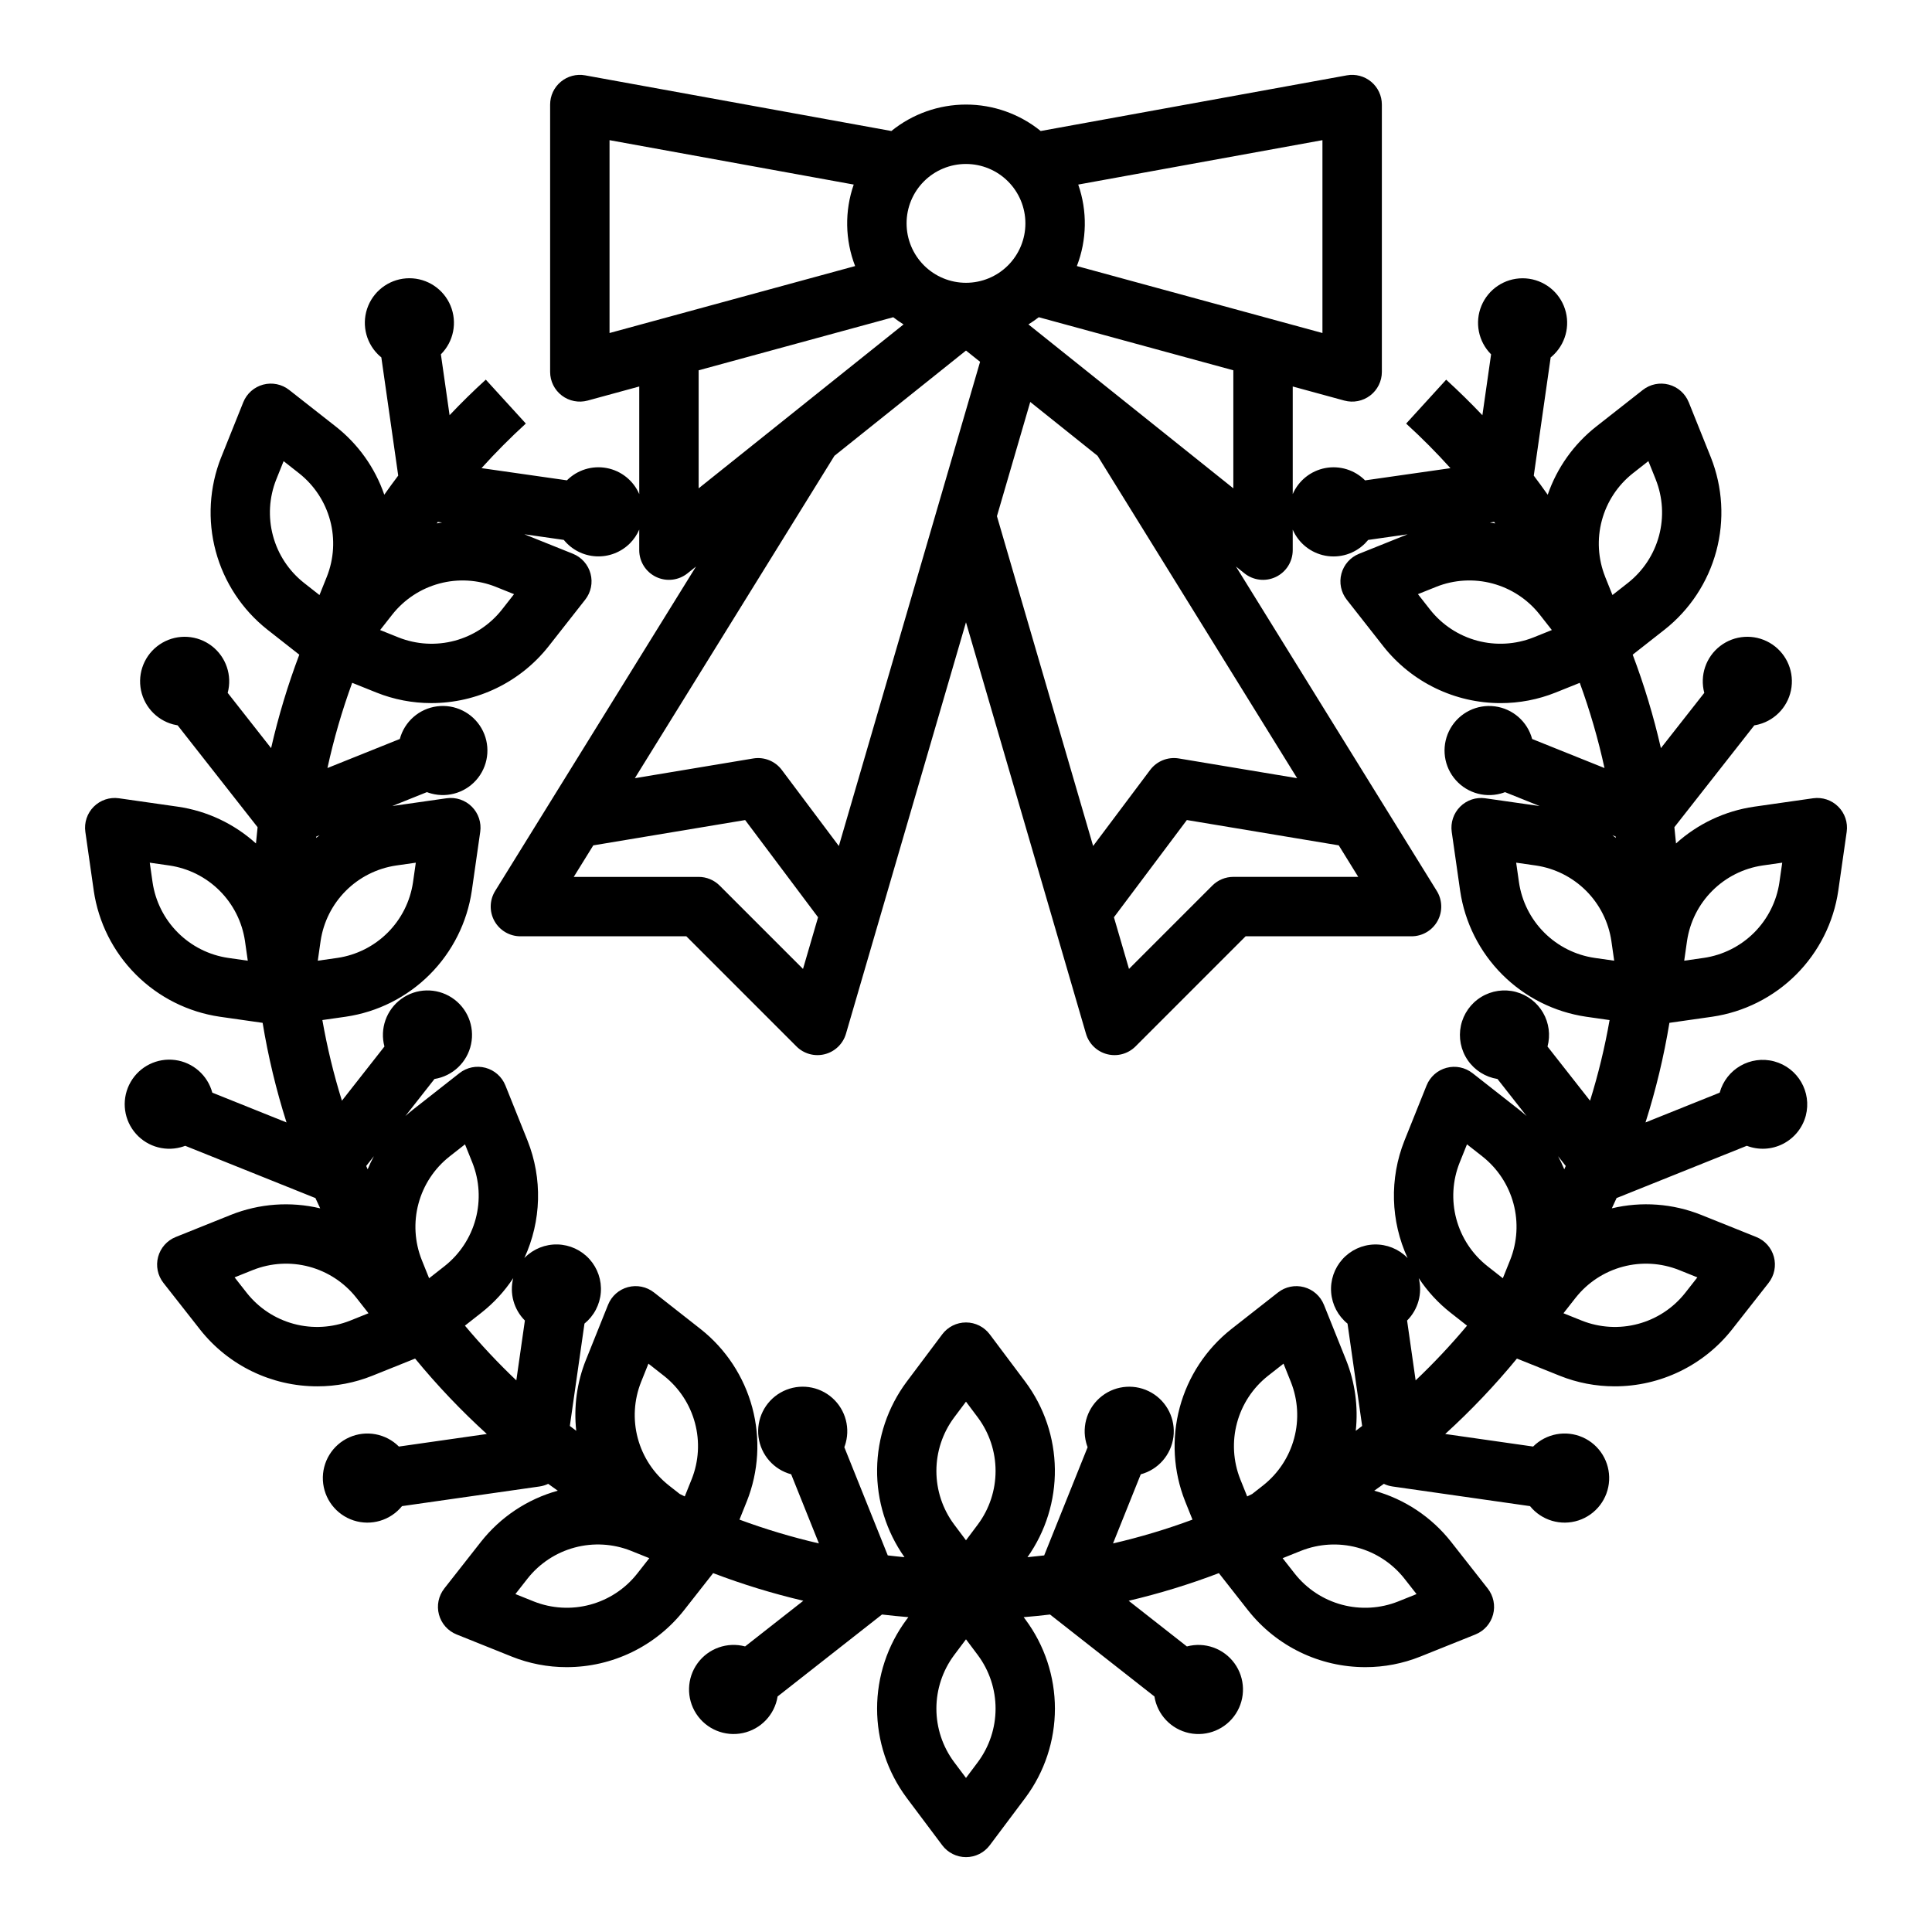 <?xml version="1.0" encoding="UTF-8"?>
<!-- Uploaded to: ICON Repo, www.iconrepo.com, Generator: ICON Repo Mixer Tools -->
<svg fill="#000000" width="800px" height="800px" version="1.1" viewBox="144 144 512 512" xmlns="http://www.w3.org/2000/svg">
 <path d="m624.47 355.55-15.586 2.227c-7.723 1.117-14.938 4.512-20.723 9.746-0.133-1.438-0.277-2.875-0.434-4.309l21.188-26.996 0.004 0.004c0.402-0.066 0.805-0.148 1.199-0.254 4.613-1.238 8.027-5.133 8.648-9.867 0.625-4.734-1.668-9.379-5.805-11.766-4.133-2.387-9.301-2.047-13.09 0.859s-5.453 7.809-4.219 12.422l-11.5 14.648c-1.922-8.418-4.418-16.691-7.473-24.77l8.488-6.664v0.004c6.672-5.281 11.465-12.57 13.668-20.789s1.695-16.926-1.441-24.836l-5.863-14.613-0.004 0.004c-0.922-2.301-2.875-4.031-5.266-4.672-2.394-0.641-4.949-0.121-6.898 1.41l-12.383 9.723c-5.918 4.66-10.371 10.926-12.824 18.051-1.207-1.707-2.43-3.398-3.691-5.066l4.477-31.324c0.316-0.258 0.621-0.531 0.91-0.82 3.379-3.379 4.387-8.457 2.562-12.867-1.828-4.414-6.137-7.289-10.91-7.289-4.777 0-9.082 2.875-10.91 7.289-1.828 4.41-0.816 9.488 2.559 12.867l-2.305 16.137c-3.078-3.242-6.277-6.383-9.598-9.418l-10.609 11.633c4.121 3.758 8.039 7.699 11.742 11.816l-22.633 3.234h0.008c-2.758-2.769-6.711-3.988-10.547-3.262-3.84 0.727-7.07 3.309-8.625 6.894v-28.512l13.672 3.731c2.367 0.645 4.902 0.152 6.852-1.34 1.949-1.488 3.094-3.801 3.094-6.254v-70.848c0-2.336-1.035-4.551-2.828-6.043-1.793-1.496-4.156-2.121-6.453-1.703l-81.129 14.75c-5.598-4.535-12.582-7.008-19.785-7.008-7.207 0-14.191 2.473-19.789 7.008l-81.152-14.75c-2.297-0.418-4.66 0.207-6.453 1.703-1.793 1.492-2.828 3.707-2.828 6.043v70.848c0 2.453 1.145 4.766 3.094 6.254 1.949 1.488 4.481 1.984 6.848 1.34l13.676-3.731v28.512c-1.555-3.586-4.781-6.172-8.621-6.898-3.836-0.73-7.789 0.488-10.547 3.254l-22.633-3.234c3.711-4.106 7.625-8.047 11.742-11.816l-10.609-11.633c-3.324 3.031-6.523 6.168-9.598 9.418l-2.305-16.137 0.004 0.004c3.379-3.379 4.387-8.457 2.559-12.871-1.824-4.41-6.133-7.289-10.906-7.289-4.777 0-9.082 2.879-10.91 7.289-1.828 4.414-0.816 9.492 2.559 12.871 0.289 0.289 0.598 0.562 0.914 0.82l4.473 31.32c-1.262 1.668-2.488 3.359-3.691 5.066-2.453-7.121-6.906-13.383-12.824-18.039l-12.383-9.723c-1.949-1.531-4.504-2.051-6.898-1.41-2.391 0.641-4.344 2.371-5.266 4.672l-5.863 14.613-0.004-0.004c-3.137 7.91-3.644 16.617-1.441 24.836s6.996 15.508 13.668 20.789l8.488 6.664v-0.004c-3.055 8.078-5.551 16.352-7.473 24.77l-11.504-14.648c1.238-4.613-0.43-9.516-4.215-12.422-3.789-2.906-8.957-3.246-13.094-0.859-4.137 2.387-6.426 7.031-5.805 11.766 0.625 4.734 4.039 8.629 8.648 9.867 0.398 0.105 0.797 0.188 1.203 0.254l21.188 26.996c-0.16 1.434-0.305 2.871-0.434 4.309v-0.004c-5.785-5.234-12.996-8.629-20.719-9.746l-15.586-2.227h-0.004c-2.453-0.352-4.926 0.473-6.68 2.227-1.75 1.754-2.574 4.227-2.223 6.68l2.227 15.586h-0.004c1.238 8.418 5.152 16.211 11.172 22.23 6.016 6.016 13.809 9.93 22.227 11.168l11.352 1.621h0.004c1.469 8.941 3.586 17.762 6.332 26.395l-19.668-7.894c-1.234-4.609-5.129-8.023-9.863-8.648-4.738-0.621-9.379 1.668-11.766 5.805-2.391 4.137-2.051 9.305 0.855 13.094 2.91 3.789 7.812 5.453 12.426 4.215 0.395-0.105 0.785-0.23 1.168-0.379l34.191 13.723c0.098 0.043 0.207 0.07 0.312 0.109 0.414 0.922 0.84 1.832 1.27 2.742h-0.004c-7.879-1.875-16.148-1.273-23.672 1.73l-14.605 5.863c-2.301 0.922-4.031 2.875-4.672 5.266-0.641 2.394-0.121 4.949 1.41 6.898l9.723 12.383v0.004c7.512 9.504 18.965 15.039 31.082 15.023 4.981 0.004 9.918-0.945 14.543-2.801l11.348-4.555c5.844 7.113 12.195 13.793 19.008 19.988l-23.301 3.328h-0.004c-3.453-3.453-8.684-4.422-13.148-2.438-4.465 1.988-7.246 6.523-6.992 11.406 0.258 4.879 3.492 9.098 8.141 10.613 4.648 1.512 9.746 0.004 12.824-3.793l36.473-5.211c0.785-0.117 1.551-0.352 2.266-0.695 0.844 0.613 1.691 1.219 2.543 1.816-8.055 2.234-15.184 6.981-20.359 13.543l-9.723 12.383 0.004 0.004c-1.531 1.949-2.055 4.504-1.41 6.898 0.641 2.391 2.371 4.344 4.668 5.266l14.609 5.863 0.004 0.004c4.621 1.852 9.559 2.805 14.539 2.801 12.113 0.012 23.566-5.523 31.082-15.027l7.762-9.887c7.793 2.969 15.777 5.414 23.898 7.32l-15.426 12.102c-4.723-1.262-9.734 0.512-12.609 4.465-2.871 3.953-3.012 9.27-0.352 13.371 2.66 4.102 7.574 6.137 12.355 5.121 4.781-1.012 8.445-4.867 9.211-9.695l27.668-21.719c2.316 0.273 4.644 0.508 6.988 0.699l-0.469 0.625c-5.078 6.824-7.82 15.105-7.82 23.617 0 8.508 2.742 16.789 7.82 23.613l9.445 12.594v0.004c1.488 1.98 3.82 3.148 6.301 3.148 2.477 0 4.809-1.168 6.297-3.148l9.445-12.598c5.078-6.824 7.82-15.105 7.82-23.613 0-8.512-2.742-16.793-7.82-23.617l-0.465-0.621c2.344-0.188 4.672-0.422 6.988-0.699l27.668 21.719c0.766 4.828 4.43 8.684 9.211 9.699 4.781 1.012 9.691-1.023 12.355-5.125 2.66-4.102 2.519-9.414-0.355-13.371-2.875-3.953-7.887-5.727-12.609-4.461l-15.426-12.102 0.004-0.004c8.117-1.906 16.102-4.356 23.895-7.324l7.762 9.891 0.004-0.004c7.512 9.504 18.965 15.043 31.082 15.027 4.981 0.004 9.914-0.949 14.539-2.801l14.609-5.863v-0.004c2.301-0.922 4.031-2.875 4.672-5.266 0.641-2.394 0.117-4.949-1.41-6.898l-9.723-12.383v-0.004c-5.172-6.562-12.305-11.309-20.359-13.539 0.852-0.598 1.703-1.203 2.547-1.82 0.715 0.344 1.477 0.578 2.262 0.695l36.473 5.211c3.078 3.797 8.18 5.305 12.828 3.793 4.648-1.516 7.883-5.734 8.137-10.613 0.254-4.883-2.523-9.418-6.988-11.406-4.469-1.984-9.695-1.016-13.152 2.438l-23.301-3.328c6.809-6.195 13.16-12.875 19.008-19.988l11.348 4.555h-0.004c4.625 1.855 9.559 2.805 14.543 2.801 12.113 0.016 23.566-5.523 31.082-15.023l9.723-12.383v-0.004c1.527-1.949 2.051-4.504 1.41-6.898-0.641-2.391-2.371-4.344-4.672-5.266l-14.609-5.863c-7.523-3.008-15.793-3.613-23.672-1.734 0.426-0.91 0.855-1.82 1.27-2.742 0.098-0.035 0.207-0.066 0.312-0.109l34.191-13.723h-0.004c3.121 1.199 6.609 1.016 9.586-0.504 2.981-1.52 5.18-4.234 6.043-7.465 1.645-6.285-2.094-12.715-8.367-14.398-6.273-1.68-12.727 2.023-14.445 8.285l-19.66 7.894c2.746-8.633 4.863-17.453 6.336-26.395l11.352-1.621c8.418-1.238 16.215-5.152 22.23-11.168s9.934-13.812 11.168-22.23l2.227-15.586c0.352-2.453-0.473-4.926-2.227-6.68-1.75-1.754-4.227-2.578-6.68-2.227zm-420 42.305c-5.051-0.742-9.727-3.094-13.336-6.703-3.609-3.609-5.961-8.285-6.703-13.336l-0.742-5.195 5.195 0.742c5.051 0.742 9.73 3.09 13.34 6.703 3.609 3.609 5.957 8.285 6.699 13.336l0.742 5.195zm335.49-115.54c0.098 0.133 0.195 0.262 0.289 0.395-0.473-0.086-0.949-0.16-1.426-0.227zm-15.316 17.188v-0.004c4.742-1.883 9.969-2.184 14.898-0.863 4.934 1.32 9.305 4.195 12.473 8.199l3.242 4.133-4.871 1.957c-4.742 1.879-9.969 2.184-14.898 0.863-4.934-1.32-9.305-4.195-12.477-8.199l-3.242-4.133zm-94.902-106.59 64.719-11.77v51.109l-65.082-17.746c2.68-6.93 2.809-14.582 0.363-21.594zm-10.457 35.156 51.562 14.062v31.281l-54.301-43.438c0.945-0.59 1.859-1.223 2.738-1.906zm37.117 116.93c-2.902-0.48-5.832 0.691-7.598 3.043l-15.113 20.152-25.492-87.402 8.828-30.273 17.836 14.27 52.895 85.441zm42.379 23.027 5.168 8.355h-33.102c-2.09 0-4.09 0.828-5.566 2.305l-22.086 22.086-3.992-13.684 19.328-25.77zm-98.781-180.57c4.176 0 8.18 1.66 11.133 4.613 2.949 2.953 4.609 6.957 4.609 11.133s-1.66 8.18-4.609 11.133c-2.953 2.953-6.957 4.609-11.133 4.609s-8.18-1.656-11.133-4.609c-2.953-2.953-4.613-6.957-4.613-11.133-0.008-4.18 1.648-8.188 4.602-11.145 2.957-2.953 6.965-4.609 11.145-4.602zm-48.809 160.59c-1.762-2.352-4.691-3.527-7.59-3.043l-31.359 5.227 52.895-85.441 34.863-27.891 3.731 2.984-37.426 128.32zm9.605 39.043-3.992 13.688-22.086-22.086c-1.477-1.477-3.481-2.305-5.57-2.305h-33.098l5.176-8.355 40.246-6.707zm19.922-159.02c0.875 0.684 1.789 1.316 2.731 1.906l-54.301 43.438v-31.281zm-75.184 4.184v-51.109l64.711 11.766c-2.438 7.016-2.305 14.668 0.371 21.598zm-45.5 50.062 1.129 0.16c-0.473 0.066-0.945 0.141-1.414 0.227 0.094-0.125 0.191-0.254 0.285-0.387zm-12.055 24.523c3.168-4.004 7.543-6.879 12.473-8.199 4.93-1.324 10.156-1.02 14.902 0.863l4.871 1.957-3.242 4.133c-3.168 4-7.543 6.879-12.473 8.199-4.934 1.32-10.156 1.016-14.902-0.867l-4.871-1.957zm-23.438-8.387c-4.004-3.168-6.879-7.539-8.199-12.473-1.324-4.93-1.02-10.156 0.863-14.898l1.957-4.871 4.129 3.242-0.004-0.004c4.004 3.168 6.879 7.543 8.203 12.473 1.32 4.93 1.016 10.156-0.867 14.902l-1.957 4.871zm3.281 67.242 0.867-0.348c-0.305 0.23-0.609 0.465-0.91 0.707 0.016-0.125 0.031-0.242 0.043-0.363zm0.395 32.906 0.742-5.195c0.742-5.051 3.09-9.727 6.699-13.34 3.609-3.609 8.289-5.957 13.34-6.699l5.195-0.742-0.742 5.195c-0.742 5.051-3.094 9.727-6.703 13.336s-8.285 5.961-13.336 6.703zm8.57 95.383c-4.746 1.883-9.973 2.184-14.902 0.863-4.93-1.32-9.305-4.195-12.473-8.199l-3.242-4.133 4.871-1.957v0.004c4.746-1.883 9.973-2.188 14.902-0.867 4.93 1.324 9.305 4.199 12.473 8.199l3.242 4.133zm4.652-40.102c-0.133-0.293-0.262-0.59-0.387-0.887l2.031-2.59c-0.605 1.129-1.156 2.285-1.645 3.469zm20.414 25.629-4.133 3.242-1.957-4.871c-1.883-4.746-2.184-9.973-0.863-14.902 1.32-4.934 4.195-9.305 8.199-12.473l4.133-3.242 1.957 4.871c1.883 4.746 2.184 9.973 0.863 14.902-1.32 4.93-4.195 9.305-8.199 12.473zm18.98 30.305c-4.812-4.57-9.359-9.414-13.621-14.504l4.359-3.422c3.285-2.582 6.137-5.68 8.438-9.168-1.02 4.027 0.152 8.293 3.09 11.234zm32 51.25c-3.168 4.004-7.543 6.879-12.473 8.199-4.93 1.32-10.156 1.02-14.902-0.863l-4.871-1.957 3.242-4.133c3.168-4.004 7.543-6.879 12.473-8.199 4.93-1.32 10.156-1.02 14.902 0.863l4.871 1.957zm14.473-25.07-1.836 4.574c-0.441-0.211-0.875-0.426-1.316-0.641l-2.934-2.301h0.004c-4.004-3.168-6.879-7.539-8.203-12.473-1.32-4.93-1.016-10.156 0.867-14.898l1.953-4.871 4.133 3.242v-0.004c4.004 3.168 6.879 7.543 8.199 12.473 1.324 4.93 1.02 10.156-0.863 14.898zm75.84 74.977-3.148 4.199-3.148-4.199c-3.051-4.098-4.695-9.066-4.695-14.168 0-5.106 1.645-10.074 4.695-14.172l3.148-4.199 3.148 4.199c3.047 4.098 4.691 9.066 4.691 14.172 0 5.102-1.645 10.07-4.691 14.168zm0-62.977-3.148 4.199-3.148-4.199c-3.051-4.094-4.695-9.062-4.695-14.168s1.645-10.074 4.695-14.172l3.148-4.199 3.148 4.199c3.047 4.098 4.691 9.066 4.691 14.172s-1.645 10.074-4.691 14.168zm75.621-10.367-2.934 2.301c-0.438 0.215-0.875 0.43-1.316 0.641l-1.836-4.57c-1.883-4.746-2.184-9.973-0.863-14.902 1.32-4.934 4.195-9.305 8.199-12.473l4.133-3.242 1.953 4.871c1.883 4.746 2.188 9.973 0.863 14.902-1.32 4.93-4.195 9.305-8.199 12.473zm37.391 24.688 3.242 4.133-4.871 1.957c-4.746 1.883-9.973 2.184-14.902 0.863-4.93-1.32-9.305-4.195-12.473-8.199l-3.242-4.133 4.871-1.957v0.004c4.746-1.883 9.973-2.188 14.902-0.867 4.93 1.32 9.305 4.195 12.473 8.199zm3-52.5-2.262-15.859c2.938-2.941 4.109-7.207 3.09-11.234 2.301 3.488 5.148 6.586 8.438 9.168l4.359 3.422c-4.262 5.09-8.812 9.934-13.625 14.504zm25.066-31.938-1.957 4.871-4.129-3.242h0.004c-4.004-3.168-6.879-7.543-8.199-12.473-1.32-4.93-1.02-10.156 0.867-14.902l1.957-4.871 4.129 3.242h-0.004c4.004 3.168 6.879 7.543 8.199 12.473 1.32 4.93 1.016 10.156-0.867 14.902zm1.535-71h0.004c-3.129-0.84-6.465-0.355-9.227 1.336-2.762 1.691-4.707 4.441-5.383 7.609-0.672 3.168-0.016 6.473 1.816 9.145 1.836 2.668 4.684 4.469 7.883 4.977l7.711 9.82c-0.633-0.566-1.277-1.121-1.949-1.648l-12.383-9.723-0.004 0.004c-1.949-1.531-4.504-2.055-6.898-1.41-2.394 0.641-4.344 2.371-5.269 4.672l-5.863 14.609c-4 10.059-3.695 21.316 0.84 31.145-0.051-0.051-0.094-0.105-0.145-0.156-2.289-2.289-5.418-3.539-8.656-3.457-3.238 0.086-6.297 1.496-8.465 3.902-2.168 2.406-3.254 5.594-3 8.824 0.254 3.231 1.82 6.211 4.336 8.25l3.875 27.117c-0.566 0.434-1.125 0.867-1.695 1.293v0.004c0.695-6.383-0.184-12.84-2.57-18.801l-5.863-14.613h-0.004c-0.922-2.297-2.875-4.027-5.266-4.668-2.394-0.645-4.949-0.121-6.898 1.41l-12.391 9.719c-6.672 5.277-11.465 12.57-13.664 20.785-2.203 8.219-1.699 16.93 1.441 24.836l1.949 4.859c-6.879 2.551-13.91 4.656-21.059 6.309l7.352-18.32h0.004c4.609-1.234 8.023-5.129 8.645-9.863 0.625-4.734-1.668-9.379-5.801-11.766-4.137-2.387-9.305-2.051-13.094 0.859-3.789 2.906-5.453 7.809-4.215 12.422 0.105 0.395 0.23 0.785 0.379 1.168l-11.512 28.676c-1.469 0.176-2.945 0.332-4.43 0.473 4.82-6.812 7.363-14.977 7.262-23.32-0.098-8.348-2.832-16.449-7.812-23.145l-9.445-12.594c-1.488-1.984-3.82-3.152-6.297-3.152-2.481 0-4.812 1.168-6.301 3.152l-9.445 12.594c-4.981 6.695-7.715 14.797-7.812 23.141-0.102 8.344 2.441 16.504 7.258 23.32-1.48-0.137-2.957-0.297-4.43-0.473l-11.512-28.676c0.148-0.383 0.273-0.773 0.379-1.168 1.238-4.613-0.43-9.516-4.215-12.426-3.789-2.906-8.957-3.246-13.094-0.859-4.137 2.391-6.426 7.031-5.805 11.766 0.625 4.738 4.035 8.629 8.648 9.867l7.352 18.32h0.004c-7.144-1.652-14.176-3.758-21.055-6.305l1.945-4.852h0.004c3.141-7.91 3.648-16.621 1.445-24.84-2.203-8.219-6.996-15.508-13.668-20.789l-12.383-9.723h-0.004c-1.949-1.527-4.504-2.051-6.898-1.41-2.391 0.641-4.344 2.371-5.266 4.672l-5.863 14.613-0.004-0.004c-2.383 5.961-3.266 12.414-2.566 18.797-0.57-0.426-1.133-0.859-1.695-1.293l3.875-27.117h-0.004c2.516-2.043 4.086-5.023 4.336-8.254 0.254-3.227-0.832-6.418-3-8.824-2.168-2.406-5.227-3.816-8.465-3.902-3.238-0.082-6.367 1.168-8.656 3.457-0.051 0.051-0.094 0.105-0.145 0.156 4.539-9.824 4.84-21.086 0.84-31.145l-5.863-14.613v0.004c-0.922-2.301-2.875-4.031-5.269-4.672-2.391-0.641-4.949-0.121-6.898 1.41l-12.387 9.727c-0.672 0.527-1.32 1.082-1.949 1.648l7.711-9.82h-0.004c4.828-0.77 8.684-4.43 9.695-9.211 1.016-4.785-1.02-9.695-5.121-12.355-4.102-2.66-9.418-2.519-13.371 0.352-3.953 2.875-5.727 7.887-4.461 12.609l-11.27 14.359c-2.184-7.004-3.91-14.145-5.18-21.371l6.207-0.887c8.418-1.234 16.215-5.152 22.23-11.168s9.934-13.812 11.168-22.23l2.227-15.586v0.004c0.352-2.453-0.473-4.93-2.227-6.68-1.75-1.754-4.227-2.578-6.68-2.231l-14.391 2.055 9.172-3.68c0.383 0.145 0.773 0.273 1.172 0.379 4.613 1.234 9.516-0.43 12.422-4.219 2.906-3.789 3.246-8.957 0.859-13.09-2.391-4.137-7.031-6.426-11.77-5.805-4.734 0.621-8.625 4.035-9.863 8.648l-19.18 7.699c1.672-7.668 3.863-15.211 6.555-22.582l6.41 2.574c4.621 1.852 9.559 2.805 14.539 2.801 12.113 0.012 23.57-5.523 31.082-15.027l9.723-12.383c1.531-1.949 2.055-4.504 1.41-6.898-0.641-2.394-2.371-4.344-4.672-5.269l-12.867-5.164 10.453 1.492 0.004 0.004c2.106 2.598 5.215 4.18 8.555 4.352 3.344 0.176 6.598-1.074 8.965-3.441 1.047-1.047 1.883-2.281 2.469-3.641v5.438c0 3.027 1.734 5.789 4.465 7.098 2.727 1.312 5.965 0.941 8.328-0.949l2.254-1.801-53.227 85.973c-1.504 2.43-1.574 5.481-0.184 7.977 1.391 2.492 4.019 4.039 6.875 4.039h43.973l29.184 29.184h-0.004c1.969 1.969 4.828 2.75 7.523 2.059 2.691-0.688 4.824-2.75 5.602-5.422l31.805-109.04 31.801 109.04c0.781 2.672 2.91 4.734 5.606 5.422 2.691 0.691 5.551-0.09 7.519-2.059l29.18-29.184h43.973c2.856 0 5.488-1.547 6.875-4.039 1.391-2.496 1.32-5.547-0.184-7.977l-53.223-85.977 2.25 1.805c2.363 1.891 5.602 2.262 8.332 0.949 2.727-1.309 4.461-4.07 4.461-7.098v-5.434 0.004c1.555 3.582 4.781 6.168 8.621 6.898 3.84 0.727 7.789-0.492 10.547-3.258 0.289-0.293 0.566-0.598 0.824-0.914l10.453-1.492-12.867 5.164c-2.301 0.922-4.031 2.875-4.672 5.266-0.641 2.394-0.117 4.949 1.41 6.898l9.723 12.383v0.004c7.516 9.5 18.969 15.039 31.082 15.023 4.984 0.004 9.918-0.949 14.543-2.801l6.41-2.574h-0.004c2.691 7.371 4.883 14.914 6.555 22.582l-19.18-7.699h0.004c-1.238-4.613-5.133-8.027-9.867-8.648s-9.379 1.668-11.766 5.805c-2.387 4.133-2.051 9.301 0.859 13.09 2.906 3.789 7.809 5.453 12.422 4.219 0.395-0.105 0.785-0.234 1.168-0.379l9.172 3.684-14.391-2.055v-0.004c-2.453-0.352-4.926 0.473-6.68 2.227-1.75 1.754-2.574 4.227-2.227 6.68l2.227 15.586c1.234 8.418 5.152 16.211 11.168 22.23 6.016 6.016 13.812 9.93 22.23 11.168l6.207 0.887c-1.266 7.227-2.996 14.363-5.176 21.371l-11.273-14.359v-0.004c0.809-3.023 0.387-6.246-1.18-8.961-1.566-2.711-4.144-4.691-7.172-5.5zm11.148 43.527 2.031 2.59c-0.129 0.297-0.258 0.59-0.387 0.887-0.488-1.188-1.039-2.348-1.645-3.481zm32.043 30.156 4.871 1.957-3.238 4.133v-0.004c-3.168 4.004-7.539 6.879-12.473 8.199-4.93 1.324-10.156 1.02-14.902-0.863l-4.871-1.957 3.242-4.133v0.004c3.168-4.004 7.543-6.879 12.473-8.199 4.93-1.324 10.152-1.02 14.898 0.863zm-22.371-82.707h0.004c-5.051-0.742-9.727-3.09-13.336-6.703-3.613-3.609-5.961-8.285-6.703-13.336l-0.742-5.195 5.195 0.742c5.051 0.742 9.73 3.094 13.34 6.703s5.957 8.285 6.699 13.336l0.742 5.195zm4.723-32.512 0.867 0.348c0.016 0.117 0.031 0.238 0.043 0.359-0.297-0.242-0.605-0.477-0.91-0.707zm0.02-63.652-1.957-4.871h0.008c-1.883-4.742-2.188-9.969-0.863-14.902 1.32-4.93 4.195-9.305 8.199-12.473l4.129-3.242 1.957 4.871-0.004 0.004c1.883 4.742 2.188 9.969 0.867 14.902-1.324 4.93-4.199 9.301-8.203 12.469zm44.242 76.125h0.004c-0.742 5.051-3.09 9.727-6.699 13.34-3.613 3.609-8.289 5.957-13.34 6.699l-5.195 0.742 0.742-5.195c0.742-5.051 3.09-9.727 6.703-13.336 3.609-3.609 8.285-5.961 13.336-6.703l5.195-0.742z"/>
</svg>